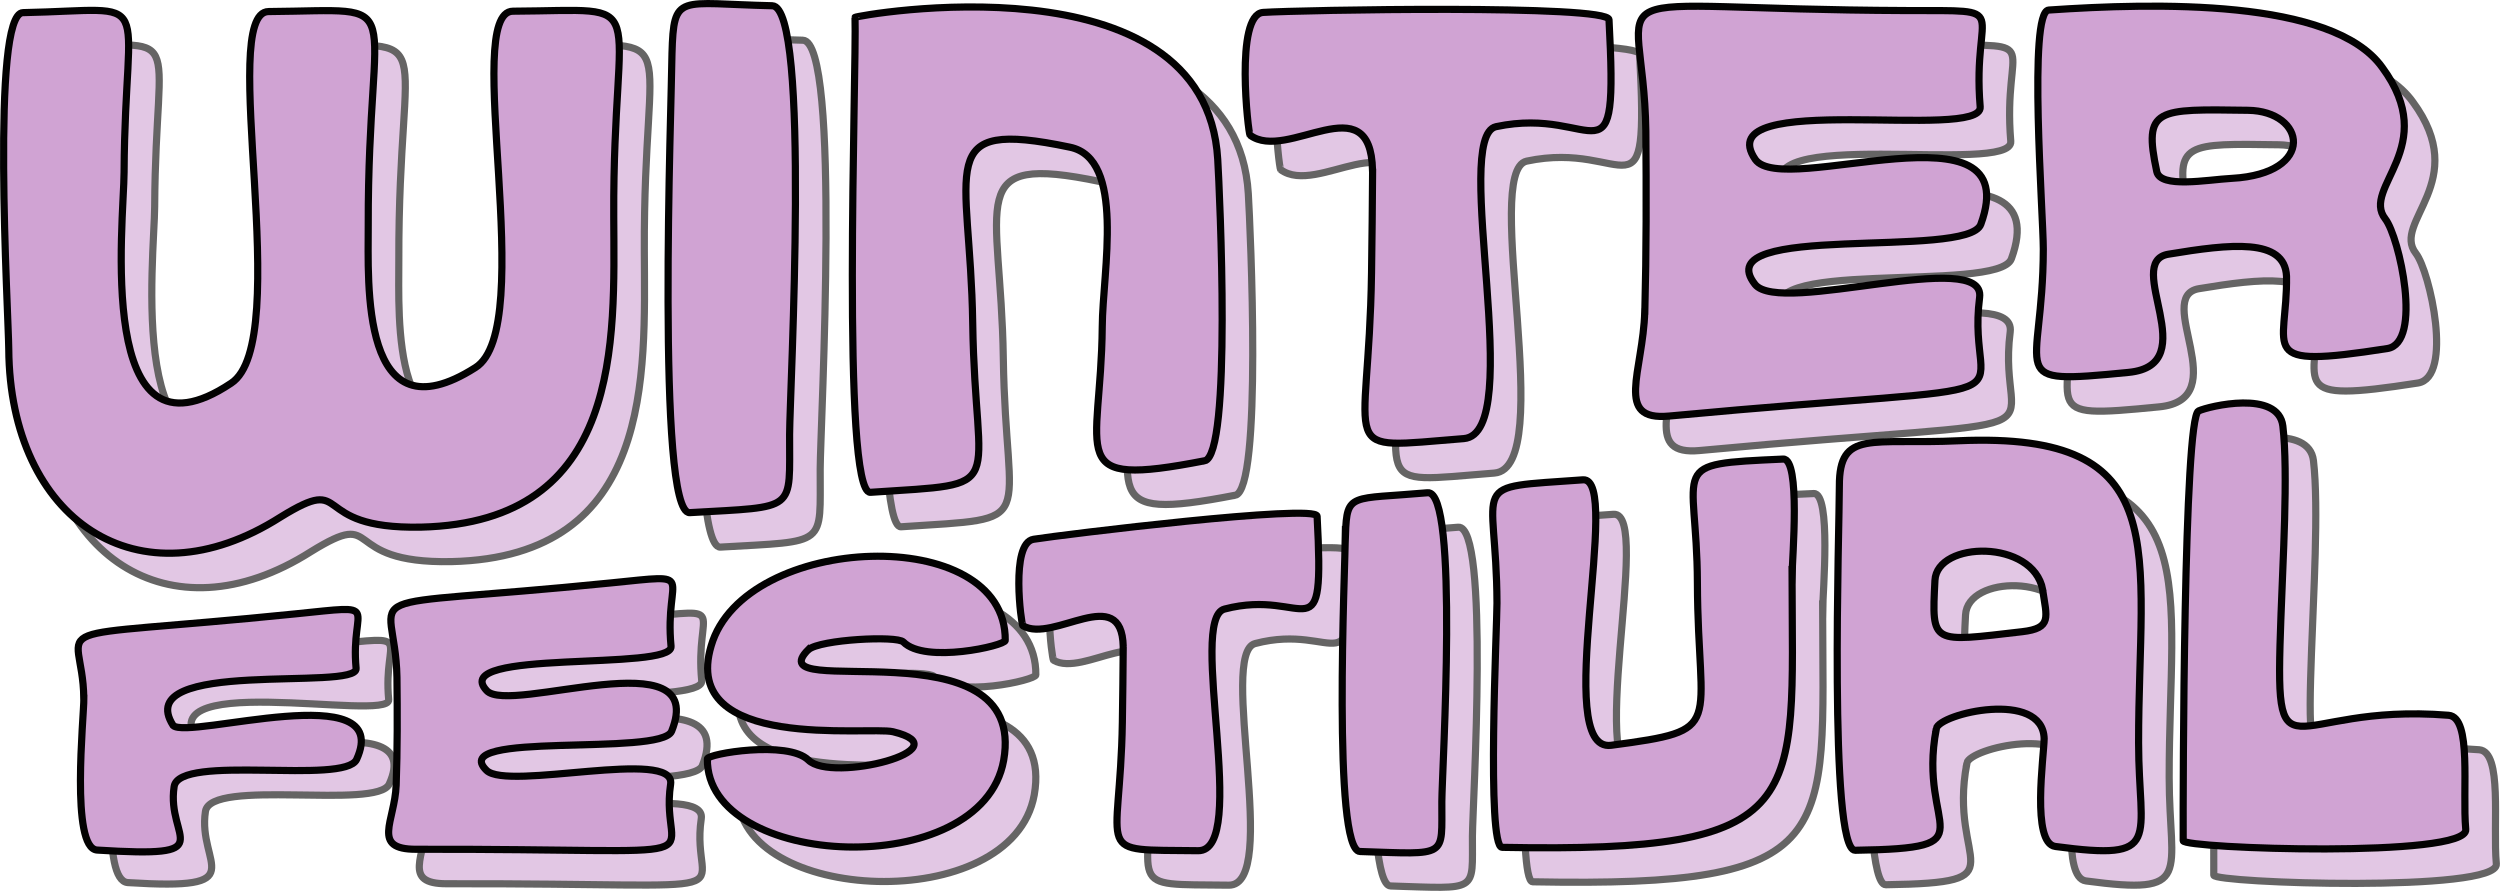 <svg xmlns="http://www.w3.org/2000/svg" viewBox="0 0 348.15 124.07"><defs><style>.cls-1{isolation:isolate;}.cls-2{mix-blend-mode:multiply;opacity:.61;}.cls-3{fill:#d0a3d3;stroke:#030202;stroke-miterlimit:10;}</style></defs><g class="cls-1"><g id="Layer_2"><g id="Layer_1-2"><g class="cls-2"><path class="cls-3" d="M15.94,102.95c-.14-11.43-8.09-9.33,29.65-13.16,12.64-1.27,7.69-1.36,8.54,7.65.31,3.27-36.05-4.66-25.66,6.99,2.78,3.15,31.1-7.03,25.73,4.76-1.68,3.62-24.88-.86-25.59,3.81-1.15,7.49,6.95,11.04-10.8,9.91-3.78-.22-1.86-17.39-1.87-19.96Z"></path><path class="cls-3" d="M59.55,99.11c-.24-13.1-8.18-9.31,29.76-13.13,12.58-1.26,7.43-1.39,8.41,8.83.33,3.51-31.19.28-25.67,6.17,3.13,3.44,31.04-7.51,25.75,5.65-1.46,3.57-31.47-.1-25.78,5.45,2.9,2.9,26.39-3.18,25.64,1.92-1.72,11.54,9.88,8.99-35.45,9.07-6.29.01-2.96-3.87-2.77-8.92.18-5.02.17-10.04.11-15.05Z"></path><path class="cls-3" d="M116.84,95.25c-7.57,7.57,30.64-4.13,27.19,15.44-3.05,17.03-41.47,15.19-41.26-.21.01-.71,11.2-2.62,14.07.17,3.26,3.22,21.79-1.53,11.78-3.95-3.4-.79-29.74,2.86-25.32-11.97,4.59-15.77,41.14-17.2,40.95-.74,0,.72-11.18,3.29-14.19.21-.9-.9-11.56-.35-13.21,1.06Z"></path><path class="cls-3" d="M160.69,94.84c-.2-8.98-9.76-.4-13.98-2.9-.2-.12-1.78-11.52,1.49-12.04,4.07-.65,39.4-4.97,39.49-3.21,1.06,20.07-1.22,9.86-12.9,12.93-5.18,1.33,3.58,33.75-3.68,33.65-14.98-.19-10.84,1.11-10.54-17.91.05-3.51.1-7.01.12-10.52Z"></path><path class="cls-3" d="M191.63,79.22c.2-5.9.71-4.85,11.44-5.8,4.4-.38,2,38.65,1.98,43.01-.04,7.87,1,7.35-11.4,6.95-3.86-.12-2.07-39.6-2.03-44.17Z"></path><path class="cls-3" d="M253.82,84.84c.06,31.94,2.82,38.79-40.38,37.96-2.2-.04-.7-31.08-.71-34.01-.06-17.42-4.53-15.97,11.97-17.17,5.59-.4-4.49,38.04,3.92,36.97,16.21-2.15,12.09-2.23,12.02-22.64-.06-16.64-4.5-16.48,11.94-17.22,2.48-.11,1.25,13.94,1.25,16.12Z"></path><path class="cls-3" d="M273.91,106.28c-2.74,14.33,7.92,16.64-11.3,16.93-3.72.05-2.18-45.54-2.2-50.74-.02-7.91,4.48-5.71,16.6-6.29,30.48-1.33,25.05,15.24,25.07,42.07.01,13.65,3.54,16.46-11.59,14.43-3.37-.44-1.59-12.61-1.56-15.02-.2-6.86-14.62-3.51-15.03-1.38ZM288.73,86.94c-1.33-7.04-14.73-6.84-15.01-1.3-.46,9.05-.5,8.59,12.15,7.14,4.2-.49,3.41-2,2.85-5.83Z"></path><path class="cls-3" d="M321.91,90.49c-.89,24.47.39,12.06,23.34,13.92,3.29.28,1.89,10.37,2.39,15.9.36,4.04-39.35,2.67-39.35,1.57-.03-6.97.07-58.89,2.14-59.85,1.42-.66,11.13-3,11.74,2.11.77,6.46-.03,19.39-.26,26.35Z"></path><path class="cls-3" d="M21.54,28.78c-.02,6.88-4.19,42.15,14.9,29.39,8.92-5.78-1.99-51.7,5.22-51.76,20.2-.16,13.81-3.03,13.88,29.85.02,7.77-1.2,30,14.91,19.74,8.91-5.52-2-49.6,5.24-49.64,20.04-.11,13.9-2.96,14.04,28.64.07,17.18,1.37,42.54-26.85,43.21-16.01.31-9.4-7.66-19.56-1.4-19.79,12.6-37.67.35-37.84-23.38-.04-4.92-2.52-46.77,1.98-46.86,19-.38,14.22-3.51,14.08,22.21Z"></path><path class="cls-3" d="M97.84,12.26c.25-8.54.87-6.94,13.96-6.66,5.37.11,2.44,53.66,2.42,59.68-.05,10.87,1.22,10.03-13.9,10.91-4.71.27-2.53-57.29-2.48-63.92Z"></path><path class="cls-3" d="M171.99,68.97c-19.74,3.84-14.4-.52-14.23-18.68.04-7.66,3.3-23.43-4.54-25-19.26-4.03-13.82,2.62-13.5,24.52.35,23.9,5.47,22.23-14.24,23.55-4.1.27-1.91-58.87-2.15-66.14,0-.23,48.81-9.06,50.51,19.76.27,4.55,1.99,41.27-1.84,42h0Z"></path><path class="cls-3" d="M195.4,28.52c-.25-12.19-11.91-1.06-17.06-4.9-.24-.18-2.17-16.82,1.82-17.09,4.96-.33,48.06-1.14,48.17,1.01,1.29,24.34-1.48,11.86-15.73,14.9-6.32,1.39,4.36,42.73-4.49,43.44-18.28,1.44-13.22,2.73-12.85-23.09.06-4.76.13-9.51.15-14.26Z"></path><path class="cls-3" d="M233.32,48.16c.22-8.37.21-16.76.14-25.11-.3-21.91-9.98-16.96,36.3-16.78,15.34.05,9.07-.87,10.26,13.41.41,4.88-38.04-2.53-31.32,7.32,3.82,5.49,37.86-8.72,31.41,9.03-1.78,4.97-38.39-.43-31.44,8.38,3.54,4.41,32.19-5.25,31.27,1.82-2.09,16.18,12.05,11.34-43.25,16.51-7.68.72-3.61-6.13-3.38-14.58h0Z"></path><path class="cls-3" d="M306.23,40.2c-6.44,1.09,5.16,15.41-5.55,16.46-17.74,1.74-11.89.73-11.87-17.17,0-4.75-2.14-33.09.75-33.29,14.68-1,39.56-1.66,46.45,7.99,8.2,11.14-2.99,16.71.42,21.09,1.97,2.51,5.24,17.3.28,18.06-18.64,2.91-13.86.31-14.03-10.09-.26-5.33-7.78-4.49-16.44-3.05ZM315.1,29.64c11.8-.69,10.25-9.38,2.21-9.48-12.72-.18-14.61-.38-12.7,8.53.51,2.36,6.89,1.16,10.49.94Z"></path></g><path class="cls-3" d="M17.28,23.98c-.02,6.88-4.19,42.15,14.9,29.39,8.92-5.78-1.99-51.7,5.22-51.76,20.2-.16,13.81-3.03,13.88,29.85.02,7.77-1.2,30,14.91,19.74,8.91-5.52-2-49.6,5.24-49.64,20.04-.11,13.9-2.96,14.04,28.64.07,17.18,1.37,42.54-26.85,43.21-16.01.31-9.4-7.66-19.56-1.4-19.79,12.6-37.67.35-37.84-23.38C1.18,43.7-1.3,1.85,3.2,1.76c19-.38,14.22-3.51,14.08,22.21Z"></path><path class="cls-3" d="M93.58,7.46c.25-8.54.87-6.94,13.96-6.66,5.37.11,2.44,53.66,2.42,59.68-.05,10.87,1.22,10.03-13.9,10.91-4.71.27-2.53-57.29-2.48-63.92Z"></path><path class="cls-3" d="M167.73,64.17c-19.74,3.84-14.4-.52-14.23-18.68.04-7.66,3.3-23.43-4.54-25-19.26-4.03-13.82,2.62-13.5,24.52.35,23.9,5.47,22.23-14.24,23.55-4.1.27-1.91-58.87-2.15-66.14,0-.23,48.81-9.06,50.51,19.76.27,4.55,1.99,41.27-1.84,42h0Z"></path><path class="cls-3" d="M191.14,23.72c-.25-12.19-11.91-1.06-17.06-4.9-.24-.18-2.17-16.82,1.82-17.09,4.96-.33,48.06-1.14,48.17,1.01,1.29,24.34-1.48,11.86-15.73,14.9-6.32,1.39,4.36,42.73-4.49,43.44-18.28,1.44-13.22,2.73-12.85-23.09.06-4.76.13-9.51.15-14.26Z"></path><path class="cls-3" d="M229.06,43.36c.22-8.37.21-16.76.14-25.11-.3-21.91-9.98-16.96,36.3-16.78,15.34.05,9.07-.87,10.26,13.41.41,4.88-38.04-2.53-31.32,7.32,3.82,5.49,37.86-8.72,31.41,9.03-1.78,4.97-38.39-.43-31.44,8.38,3.54,4.41,32.19-5.25,31.27,1.82-2.09,16.18,12.05,11.34-43.25,16.51-7.68.72-3.61-6.13-3.38-14.58h0Z"></path><path class="cls-3" d="M301.97,35.4c-6.44,1.09,5.16,15.41-5.55,16.46-17.74,1.74-11.89.73-11.87-17.17,0-4.75-2.14-33.09.75-33.29,14.68-1,39.56-1.66,46.45,7.99,8.2,11.14-2.99,16.71.42,21.09,1.97,2.51,5.24,17.3.28,18.06-18.64,2.91-13.86.31-14.03-10.09-.26-5.33-7.78-4.49-16.44-3.05ZM310.84,24.84c11.8-.69,10.25-9.38,2.21-9.48-12.72-.18-14.61-.38-12.7,8.53.51,2.36,6.89,1.16,10.49.94Z"></path><path class="cls-3" d="M55.28,94.31c-.24-13.1-8.18-9.31,29.76-13.13,12.58-1.26,7.43-1.39,8.41,8.83.33,3.51-31.19.28-25.67,6.17,3.13,3.44,31.04-7.51,25.75,5.65-1.46,3.57-31.47-.1-25.78,5.45,2.9,2.9,26.39-3.18,25.64,1.92-1.72,11.54,9.88,8.99-35.45,9.07-6.29.01-2.96-3.87-2.77-8.92.18-5.02.17-10.04.11-15.05Z"></path><path class="cls-3" d="M112.58,90.45c-7.57,7.57,30.64-4.13,27.19,15.44-3.05,17.03-41.47,15.19-41.26-.21.01-.71,11.2-2.62,14.07.17,3.26,3.22,21.79-1.53,11.78-3.95-3.4-.79-29.74,2.86-25.32-11.97,4.59-15.77,41.14-17.2,40.95-.74,0,.72-11.18,3.29-14.19.21-.9-.9-11.56-.35-13.21,1.06Z"></path><path class="cls-3" d="M156.42,90.04c-.2-8.98-9.76-.4-13.98-2.9-.2-.12-1.78-11.52,1.49-12.04,4.07-.65,39.4-4.97,39.49-3.21,1.06,20.07-1.22,9.86-12.9,12.93-5.18,1.33,3.58,33.75-3.68,33.65-14.98-.19-10.84,1.11-10.54-17.91.05-3.51.1-7.01.12-10.52Z"></path><path class="cls-3" d="M187.37,74.42c.2-5.9.71-4.85,11.44-5.8,4.4-.38,2,38.65,1.98,43.01-.04,7.87,1,7.35-11.4,6.95-3.86-.12-2.07-39.6-2.03-44.17Z"></path><path class="cls-3" d="M249.56,80.04c.06,31.94,2.82,38.79-40.38,37.96-2.2-.04-.7-31.08-.71-34.01-.06-17.42-4.53-15.97,11.97-17.17,5.59-.4-4.49,38.04,3.92,36.97,16.21-2.15,12.09-2.23,12.02-22.64-.06-16.64-4.5-16.48,11.94-17.22,2.48-.11,1.25,13.94,1.25,16.12Z"></path><path class="cls-3" d="M269.65,101.48c-2.74,14.33,7.92,16.64-11.3,16.93-3.72.05-2.18-45.54-2.2-50.74-.02-7.91,4.48-5.71,16.6-6.29,30.48-1.33,25.05,15.24,25.07,42.07.01,13.65,3.54,16.46-11.59,14.43-3.37-.44-1.59-12.61-1.56-15.02-.2-6.86-14.62-3.51-15.03-1.38ZM284.47,82.13c-1.33-7.04-14.73-6.84-15.01-1.3-.46,9.05-.5,8.59,12.15,7.14,4.2-.49,3.41-2,2.85-5.83Z"></path><path class="cls-3" d="M317.65,85.69c-.89,24.47.39,12.06,23.34,13.92,3.29.28,1.89,10.37,2.39,15.9.36,4.04-39.35,2.67-39.35,1.57-.03-6.97.07-58.89,2.14-59.85,1.42-.66,11.13-3,11.74,2.11.77,6.46-.03,19.39-.26,26.35Z"></path><path class="cls-3" d="M11.67,97.24c-.13-11.35-8.04-7.95,29.44-11.75,12.55-1.27,7.64-1.35,8.48,7.59.31,3.24-31.52-1.54-25.48,7.95,2.1,2.04,30.88-6.98,25.55,4.73-1.67,3.59-24.71-.85-25.41,3.78-1.14,7.44,6.9,9.96-10.72,8.84-3.75-.22-1.84-18.58-1.85-21.14Z"></path></g></g></g></svg>